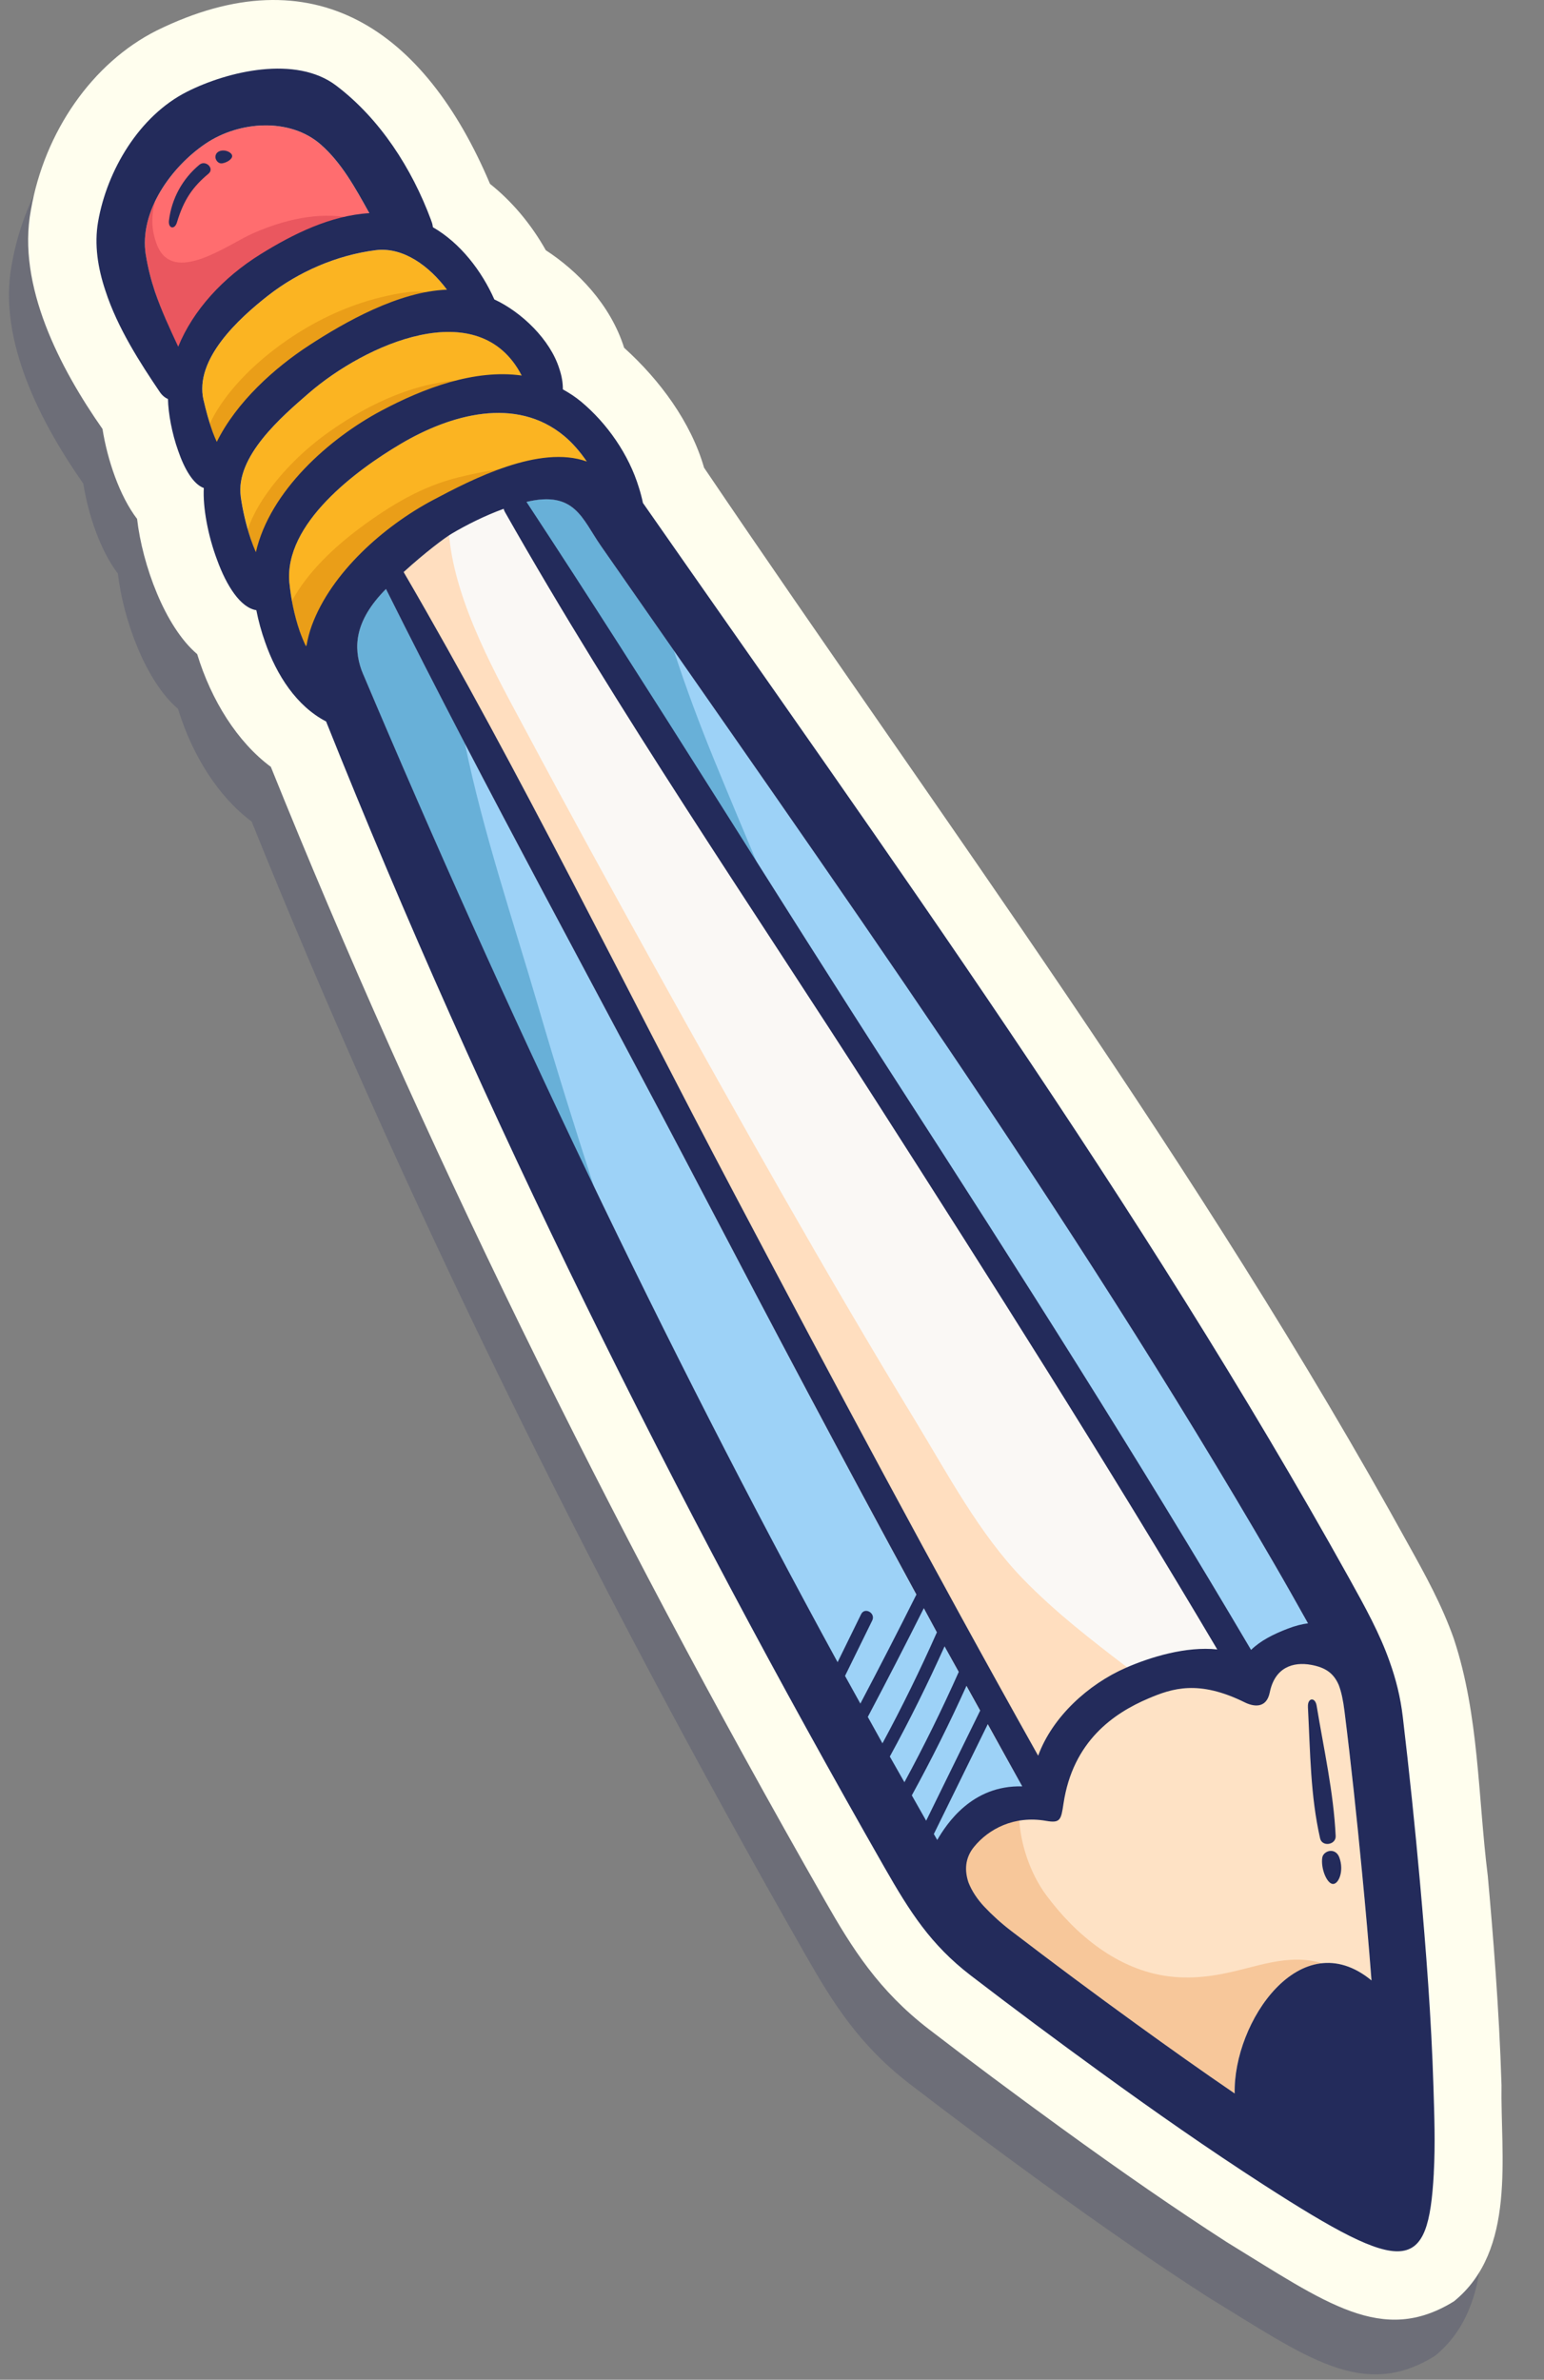 <svg xmlns="http://www.w3.org/2000/svg" width="87" height="134" viewBox="0 0 87 134" fill="none"><rect x="0" y="0" width="87" height="134" fill="#808080" stroke="none"/><g clip-path="url(#clip0_111_5651)"><path opacity="0.2" d="M80.849 95.391C82.261 99.671 82.193 104.232 82.751 108.705C83.043 111.946 83.395 116.213 83.524 120.485C83.46 124.47 84.376 129.793 80.849 132.663C76.799 135.167 73.65 132.761 68.039 129.328C65.182 127.489 62.209 125.439 58.682 122.878C56.004 120.935 53.576 119.124 51.26 117.345C48.424 115.164 46.935 112.788 45.419 110.132C33.049 88.481 22.544 66.999 14.18 46.261C12.306 44.871 10.83 42.529 10.029 39.913C8.201 38.36 6.938 34.875 6.644 32.301C5.643 30.99 4.967 28.955 4.694 27.234C2.308 23.825 -0.14 19.155 0.659 14.909C1.426 10.491 4.135 6.62 7.73 4.809C16.601 0.428 22.856 4.757 26.53 13.434C27.764 14.413 28.839 15.689 29.673 17.172C31.431 18.313 33.307 20.202 34.087 22.663C36.098 24.477 37.852 26.85 38.591 29.417C51.999 49.236 66.543 68.74 78.289 90.073C79.214 91.736 80.171 93.456 80.85 95.391H80.849Z" fill="#232B5B"></path><path d="M81.932 92.311C81.252 90.375 80.296 88.656 79.371 86.992C67.624 65.66 53.08 46.154 39.672 26.336C38.933 23.77 37.179 21.397 35.168 19.583C34.391 17.122 32.513 15.233 30.755 14.091C29.922 12.611 28.845 11.335 27.611 10.354C23.935 1.677 17.682 -2.65 8.811 1.728C5.216 3.54 2.505 7.41 1.74 11.829C0.941 16.077 3.389 20.745 5.775 24.154C6.05 25.875 6.724 27.91 7.725 29.221C8.021 31.793 9.282 35.28 11.11 36.833C11.91 39.449 13.385 41.791 15.261 43.181C23.625 63.921 34.13 85.402 46.501 107.052C48.017 109.708 49.505 112.084 52.342 114.265C54.655 116.043 57.084 117.853 59.763 119.798C63.29 122.357 66.265 124.407 69.12 126.248C74.732 129.681 77.882 132.087 81.93 129.583C85.457 126.713 84.543 121.389 84.606 117.404C84.475 113.135 84.124 108.867 83.832 105.625C83.274 101.154 83.343 96.591 81.93 92.311H81.932Z" fill="#FFFEEE"></path><path d="M33.857 30.731C32.788 29.195 32.398 27.601 29.634 28.264C36.776 39.113 43.581 50.204 50.63 61.117C57.431 71.649 64.167 82.222 70.538 93.022C71.079 92.495 71.794 92.135 72.619 91.819C73.04 91.659 73.419 91.563 73.769 91.518C73.11 90.342 72.449 89.168 71.772 88.001C60.273 68.196 46.931 49.511 33.857 30.728V30.731Z" fill="#9DD2F7"></path><path d="M28.45 28.829C28.415 28.769 28.394 28.708 28.378 28.647C27.294 29.042 26.258 29.568 25.473 30.032C25.039 30.288 23.916 31.136 22.722 32.225C22.725 32.231 22.731 32.237 22.733 32.242C29.369 43.614 35.175 55.526 41.324 67.167C46.957 77.828 52.633 88.466 58.533 98.979C59.333 96.787 61.366 94.95 63.475 94.028C64.88 93.415 66.902 92.8 68.656 92.996C62.439 82.489 55.891 72.183 49.306 61.904C42.29 50.954 34.867 40.144 28.448 28.828L28.45 28.829Z" fill="#FAF8F5"></path><path d="M11.596 8.081C9.664 9.379 7.827 11.9 8.216 14.352C8.528 16.311 9.286 17.924 10.083 19.639C10.922 17.584 12.604 15.752 14.716 14.437C16.563 13.289 18.698 12.24 20.875 12.12C20.074 10.683 19.287 9.2 18.068 8.135C16.332 6.619 13.489 6.809 11.594 8.081H11.596Z" fill="#FF6D6F"></path><path d="M12.256 25.001C13.366 22.752 15.519 20.824 17.471 19.556C19.473 18.254 22.527 16.511 25.27 16.427C24.291 15.061 22.775 13.886 21.166 14.09C18.978 14.367 16.821 15.299 15.085 16.662C13.483 17.919 10.931 20.222 11.47 22.536C11.664 23.367 11.896 24.218 12.256 25.003V25.001Z" fill="#FBB422"></path><path d="M14.463 31.212C15.251 27.759 18.601 24.8 21.534 23.244C23.912 21.979 26.798 20.884 29.465 21.266C27.118 16.441 20.61 19.36 17.401 22.137C15.889 23.447 13.248 25.707 13.569 27.967C13.711 28.968 14.003 30.168 14.465 31.212H14.463Z" fill="#FBB422"></path><path d="M24.427 28.279C26.697 27.073 30.497 25.12 33.156 26.12C32.75 25.502 32.277 24.957 31.788 24.549C29.06 22.281 25.367 23.345 22.573 24.994C20.091 26.462 15.972 29.481 16.304 32.839C16.417 33.978 16.71 35.333 17.272 36.502C17.285 36.484 17.299 36.467 17.312 36.449C17.377 36.076 17.473 35.703 17.608 35.337C18.71 32.347 21.681 29.736 24.425 28.276L24.427 28.279Z" fill="#FBB422"></path><path d="M52.27 102.711C52.472 103.062 52.664 103.398 52.856 103.727C53.384 102.816 54.817 100.617 57.668 100.709C51.436 89.628 45.469 78.402 39.578 67.136C33.656 55.812 27.455 44.596 21.749 33.164C19.764 35.162 19.954 36.772 20.499 38.059C29.867 60.185 40.328 81.853 52.272 102.711H52.27Z" fill="#9DD2F7"></path><path d="M75.76 96.359C76.136 99.367 76.454 102.384 76.746 105.402C76.943 107.438 77.124 109.477 77.281 111.518C73.293 108.234 69.479 113.859 69.572 117.881C67.71 116.612 65.875 115.307 64.05 113.988C61.668 112.267 59.312 110.513 56.978 108.727C56.401 108.286 55.903 107.832 55.456 107.357C54.618 106.465 53.89 105.045 54.839 103.88C55.659 102.872 57.096 102.098 58.898 102.412C59.701 102.552 59.746 102.364 59.882 101.446C60.407 97.93 62.704 96.351 64.68 95.515C66.006 94.953 67.494 94.455 70.094 95.738C70.545 95.962 71.311 96.133 71.503 95.18C71.788 93.772 72.811 93.437 73.845 93.627C75.13 93.864 75.531 94.547 75.758 96.361L75.76 96.359Z" fill="#FEE2C5"></path><path d="M25.834 26.88C23.794 27.374 21.999 28.458 20.327 29.696C18.858 30.785 17.351 32.188 16.451 33.832C16.61 34.72 16.872 35.66 17.277 36.504C17.29 36.486 17.305 36.469 17.317 36.45C17.382 36.078 17.478 35.705 17.613 35.339C18.715 32.349 21.686 29.738 24.431 28.277C25.574 27.67 27.103 26.876 28.68 26.361C27.695 26.46 26.715 26.663 25.834 26.878V26.88Z" fill="#EA9E18"></path><path d="M14.463 31.212C15.251 27.759 18.601 24.8 21.534 23.244C23.013 22.457 24.688 21.737 26.383 21.397C23.587 21.423 20.878 22.68 18.612 24.268C17.2 25.26 15.914 26.503 14.934 27.927C14.583 28.436 14.21 29.097 13.961 29.794C14.099 30.277 14.262 30.761 14.463 31.214V31.212Z" fill="#EA9E18"></path><path d="M12.256 25.001C13.366 22.752 15.519 20.824 17.471 19.556C19.275 18.383 21.93 16.856 24.445 16.503C23.456 16.298 22.397 16.511 21.421 16.751C19.64 17.188 17.964 17.968 16.438 18.976C14.769 20.08 12.771 21.84 11.824 23.857C11.945 24.246 12.086 24.632 12.254 25.001H12.256Z" fill="#EA9E18"></path><path d="M69.567 117.881C69.497 114.821 71.687 110.838 74.496 110.552C74.081 110.42 73.624 110.348 73.122 110.345C72.153 110.337 71.174 110.589 70.243 110.83C68.768 111.215 67.401 111.477 65.872 111.288C62.997 110.932 60.604 108.951 58.938 106.694C58.02 105.451 57.487 103.756 57.43 102.401C56.316 102.574 55.419 103.163 54.837 103.88C53.888 105.047 54.615 106.465 55.454 107.357C55.901 107.832 56.399 108.286 56.975 108.727C59.309 110.513 61.666 112.267 64.048 113.988C65.872 115.307 67.71 116.61 69.569 117.881H69.567Z" fill="#F7C79A"></path><path d="M41.329 67.167C46.961 77.828 52.637 88.466 58.537 98.979C59.337 96.787 61.37 94.949 63.479 94.028C63.523 94.009 63.575 93.989 63.621 93.971C61.542 92.386 59.413 90.741 57.62 88.883C55.173 86.353 53.4 83.002 51.583 80.016C46.473 71.612 41.656 63.023 36.88 54.425C34.43 50.014 32 45.587 29.623 41.133C28.088 38.256 25.64 33.994 25.306 30.14C24.792 30.48 23.788 31.256 22.724 32.227C22.728 32.233 22.733 32.238 22.735 32.244C29.372 43.615 35.178 55.528 41.327 67.169L41.329 67.167Z" fill="#FFDEBF"></path><path d="M33.483 66.872C32.391 63.5 31.333 60.119 30.34 56.717C28.905 51.809 27.23 46.899 26.198 41.872C24.691 38.978 23.202 36.077 21.747 33.162C19.762 35.16 19.952 36.77 20.497 38.057C24.604 47.759 28.923 57.373 33.484 66.87L33.483 66.872Z" fill="#68B0D8"></path><path d="M29.633 28.264C34.065 34.995 38.366 41.818 42.676 48.634C41.863 46.694 41.047 44.753 40.249 42.808C39.415 40.768 38.643 38.709 37.967 36.626C36.595 34.661 35.225 32.696 33.856 30.731C32.787 29.195 32.398 27.601 29.633 28.264Z" fill="#68B0D8"></path><path d="M14.718 14.435C16.243 13.486 17.966 12.614 19.746 12.269C17.924 11.911 15.97 12.383 14.247 13.142C12.829 13.768 9.761 16.086 8.849 13.796C8.506 12.932 8.524 12.116 8.742 11.342C8.284 12.295 8.057 13.327 8.218 14.35C8.53 16.309 9.287 17.921 10.085 19.637C10.923 17.581 12.605 15.75 14.718 14.435Z" fill="#EA575F"></path><path d="M11.233 9.279C10.278 10.073 9.676 11.177 9.521 12.409C9.464 12.863 9.839 12.963 9.972 12.518C10.361 11.224 10.875 10.509 11.746 9.783C12.105 9.486 11.586 8.984 11.233 9.279Z" fill="#232B5B"></path><path d="M13.082 8.786C13.078 8.605 12.766 8.439 12.491 8.48C12.297 8.507 12.135 8.633 12.138 8.847C12.142 9.024 12.312 9.227 12.506 9.2C12.781 9.161 13.086 8.965 13.082 8.786Z" fill="#232B5B"></path><path d="M73.697 96.109C73.832 98.694 73.836 101.104 74.384 103.516C74.497 104.015 75.285 103.885 75.261 103.383C75.143 100.908 74.589 98.48 74.188 96.044C74.105 95.54 73.671 95.598 73.699 96.109H73.697Z" fill="#232B5B"></path><path d="M74.506 104.596C74.416 105.215 74.761 106.05 75.093 106.083C75.428 106.116 75.751 105.342 75.463 104.58C75.383 104.369 75.212 104.216 74.977 104.222C74.774 104.225 74.539 104.38 74.508 104.595L74.506 104.596Z" fill="#232B5B"></path><path d="M80.789 122.363C80.88 120.741 80.819 119.096 80.771 117.521C80.653 113.665 80.355 109.809 80.01 105.968C79.731 102.868 79.41 99.773 79.044 96.682C78.911 95.553 78.653 94.545 78.308 93.581C77.748 91.986 76.937 90.519 76.016 88.861C64.273 67.764 50.028 48.097 36.227 28.32C36.168 28.035 36.094 27.753 36.005 27.472C35.433 25.576 34.19 23.823 32.746 22.619C32.413 22.342 32.068 22.121 31.715 21.925C31.719 21.541 31.649 21.153 31.518 20.771C31.01 19.125 29.385 17.569 27.854 16.86C27.145 15.261 25.941 13.685 24.394 12.797C24.381 12.699 24.362 12.598 24.323 12.492C24.314 12.468 24.303 12.446 24.296 12.422C24.29 12.406 24.288 12.391 24.281 12.374C23.203 9.481 21.417 6.696 18.946 4.822C16.68 3.1 12.847 4.002 10.542 5.163C7.844 6.522 6.027 9.602 5.527 12.489C5.305 13.768 5.51 15.089 5.942 16.374C6.616 18.455 7.909 20.455 9.002 22.069C9.137 22.268 9.297 22.396 9.465 22.468C9.48 23.266 9.687 24.405 10.042 25.391C10.389 26.399 10.886 27.265 11.484 27.48C11.423 28.545 11.711 30.146 12.234 31.529C12.764 32.984 13.548 34.218 14.444 34.36C14.562 34.956 14.725 35.564 14.939 36.159C15.587 38.018 16.712 39.763 18.375 40.626C27.261 62.84 37.975 84.389 49.838 105.152C51.277 107.669 52.444 109.501 54.685 111.226C57.105 113.083 59.553 114.902 62.022 116.693C65.03 118.876 68.079 121.009 71.205 123.024C79.24 128.202 80.477 128.034 80.791 122.368L80.789 122.363ZM75.759 96.359C76.136 99.367 76.454 102.384 76.745 105.401C76.943 107.438 77.124 109.477 77.281 111.517C73.292 108.234 69.479 113.859 69.571 117.881C67.71 116.612 65.874 115.307 64.05 113.988C61.668 112.267 59.311 110.513 56.977 108.727C56.401 108.286 55.903 107.832 55.456 107.357C55.099 106.978 54.765 106.502 54.569 105.994C54.348 105.337 54.366 104.631 54.881 103.998C55.701 102.99 57.138 102.216 58.94 102.53C59.742 102.67 59.788 102.482 59.924 101.564C60.451 98.048 62.748 96.469 64.722 95.633C66.048 95.071 67.536 94.573 70.138 95.858C70.589 96.082 71.353 96.253 71.547 95.3C71.833 93.891 72.854 93.557 73.888 93.747C74.688 93.895 75.146 94.215 75.432 94.874C75.58 95.258 75.682 95.738 75.759 96.36V96.359ZM21.747 33.163C27.453 44.596 33.654 55.81 39.577 67.136C43.541 74.716 47.547 82.274 51.637 89.788C50.606 91.847 49.552 93.891 48.479 95.928C48.191 95.407 47.903 94.889 47.615 94.368C48.124 93.328 48.636 92.287 49.148 91.247C49.352 90.832 48.727 90.475 48.522 90.892C48.078 91.794 47.637 92.695 47.196 93.596C37.318 75.529 28.482 56.906 20.455 37.944C20.423 37.872 20.396 37.798 20.368 37.725C19.936 36.497 19.93 34.995 21.747 33.167V33.163ZM52.791 91.915C51.849 94.039 50.828 96.122 49.724 98.165C49.447 97.67 49.173 97.173 48.898 96.678C49.971 94.648 51.024 92.608 52.054 90.555C52.301 91.007 52.544 91.463 52.791 91.915ZM57.601 100.589C54.767 100.51 53.339 102.7 52.811 103.606C52.748 103.498 52.684 103.383 52.619 103.272C53.633 101.21 54.643 99.149 55.657 97.086C56.307 98.253 56.948 99.426 57.601 100.589ZM28.379 28.647C28.393 28.706 28.416 28.767 28.451 28.829C34.869 40.145 42.293 50.956 49.308 61.906C55.867 72.146 62.39 82.413 68.589 92.878C66.842 92.691 64.835 93.3 63.438 93.912C61.33 94.833 59.298 96.671 58.497 98.862C52.595 88.348 46.92 77.71 41.288 67.051C35.152 55.439 29.361 43.558 22.744 32.212C23.93 31.132 25.045 30.29 25.476 30.035C26.261 29.572 27.297 29.044 28.38 28.65L28.379 28.647ZM73.702 91.408C73.357 91.452 72.986 91.546 72.576 91.703C71.75 92.019 71.035 92.379 70.494 92.905C64.124 82.106 57.387 71.532 50.586 61.001C43.563 50.125 36.779 39.073 29.664 28.261C32.399 27.616 32.79 29.203 33.856 30.733C46.928 49.517 60.272 68.199 71.77 88.006C72.426 89.135 73.067 90.272 73.704 91.41L73.702 91.408ZM50.139 98.909C51.247 96.881 52.276 94.811 53.223 92.704C53.487 93.186 53.758 93.664 54.023 94.144C53.083 96.255 52.062 98.325 50.961 100.356C50.688 99.873 50.413 99.392 50.139 98.909ZM54.457 94.927C54.713 95.393 54.974 95.856 55.23 96.322C54.215 98.388 53.201 100.454 52.187 102.523C51.916 102.048 51.648 101.572 51.378 101.095C52.484 99.079 53.511 97.023 54.457 94.927ZM8.215 14.352C7.826 11.9 9.665 9.379 11.595 8.081C13.489 6.808 16.333 6.618 18.069 8.134C19.254 9.17 20.032 10.603 20.811 12.003C18.641 12.129 16.514 13.174 14.675 14.319C12.56 15.633 10.88 17.467 10.042 19.521C9.558 18.485 9.094 17.486 8.731 16.426C8.511 15.766 8.334 15.083 8.217 14.352H8.215ZM11.469 22.534C10.93 20.222 13.482 17.918 15.085 16.66C16.821 15.299 18.977 14.367 21.166 14.088C22.728 13.89 24.203 14.995 25.184 16.311C22.453 16.413 19.421 18.143 17.43 19.438C15.478 20.706 13.325 22.634 12.215 24.883C12.13 24.695 12.051 24.505 11.979 24.311C11.768 23.729 11.609 23.127 11.471 22.534H11.469ZM13.567 27.969C13.247 25.707 15.886 23.448 17.399 22.139C20.578 19.386 26.997 16.498 29.396 21.146C26.737 20.773 23.86 21.864 21.489 23.125C18.558 24.684 15.209 27.642 14.418 31.093C14.313 30.855 14.219 30.608 14.132 30.358C13.857 29.548 13.67 28.706 13.565 27.969H13.567ZM16.307 32.84C15.977 29.483 20.095 26.462 22.576 24.996C25.369 23.345 29.064 22.283 31.791 24.551C32.244 24.927 32.681 25.426 33.065 25.988C30.408 25.031 26.643 26.964 24.388 28.163C21.642 29.622 18.671 32.233 17.57 35.222C17.436 35.588 17.34 35.961 17.275 36.334C17.262 36.353 17.247 36.369 17.236 36.386C17.105 36.112 16.991 35.828 16.887 35.538C16.575 34.628 16.392 33.675 16.309 32.839L16.307 32.84Z" fill="#232B5B"></path></g><defs><clipPath id="clip0_111_5651"><rect width="86.163" height="133.695" fill="white" transform="matrix(-1 0 0 1 86.668 0)"></rect></clipPath></defs></svg>